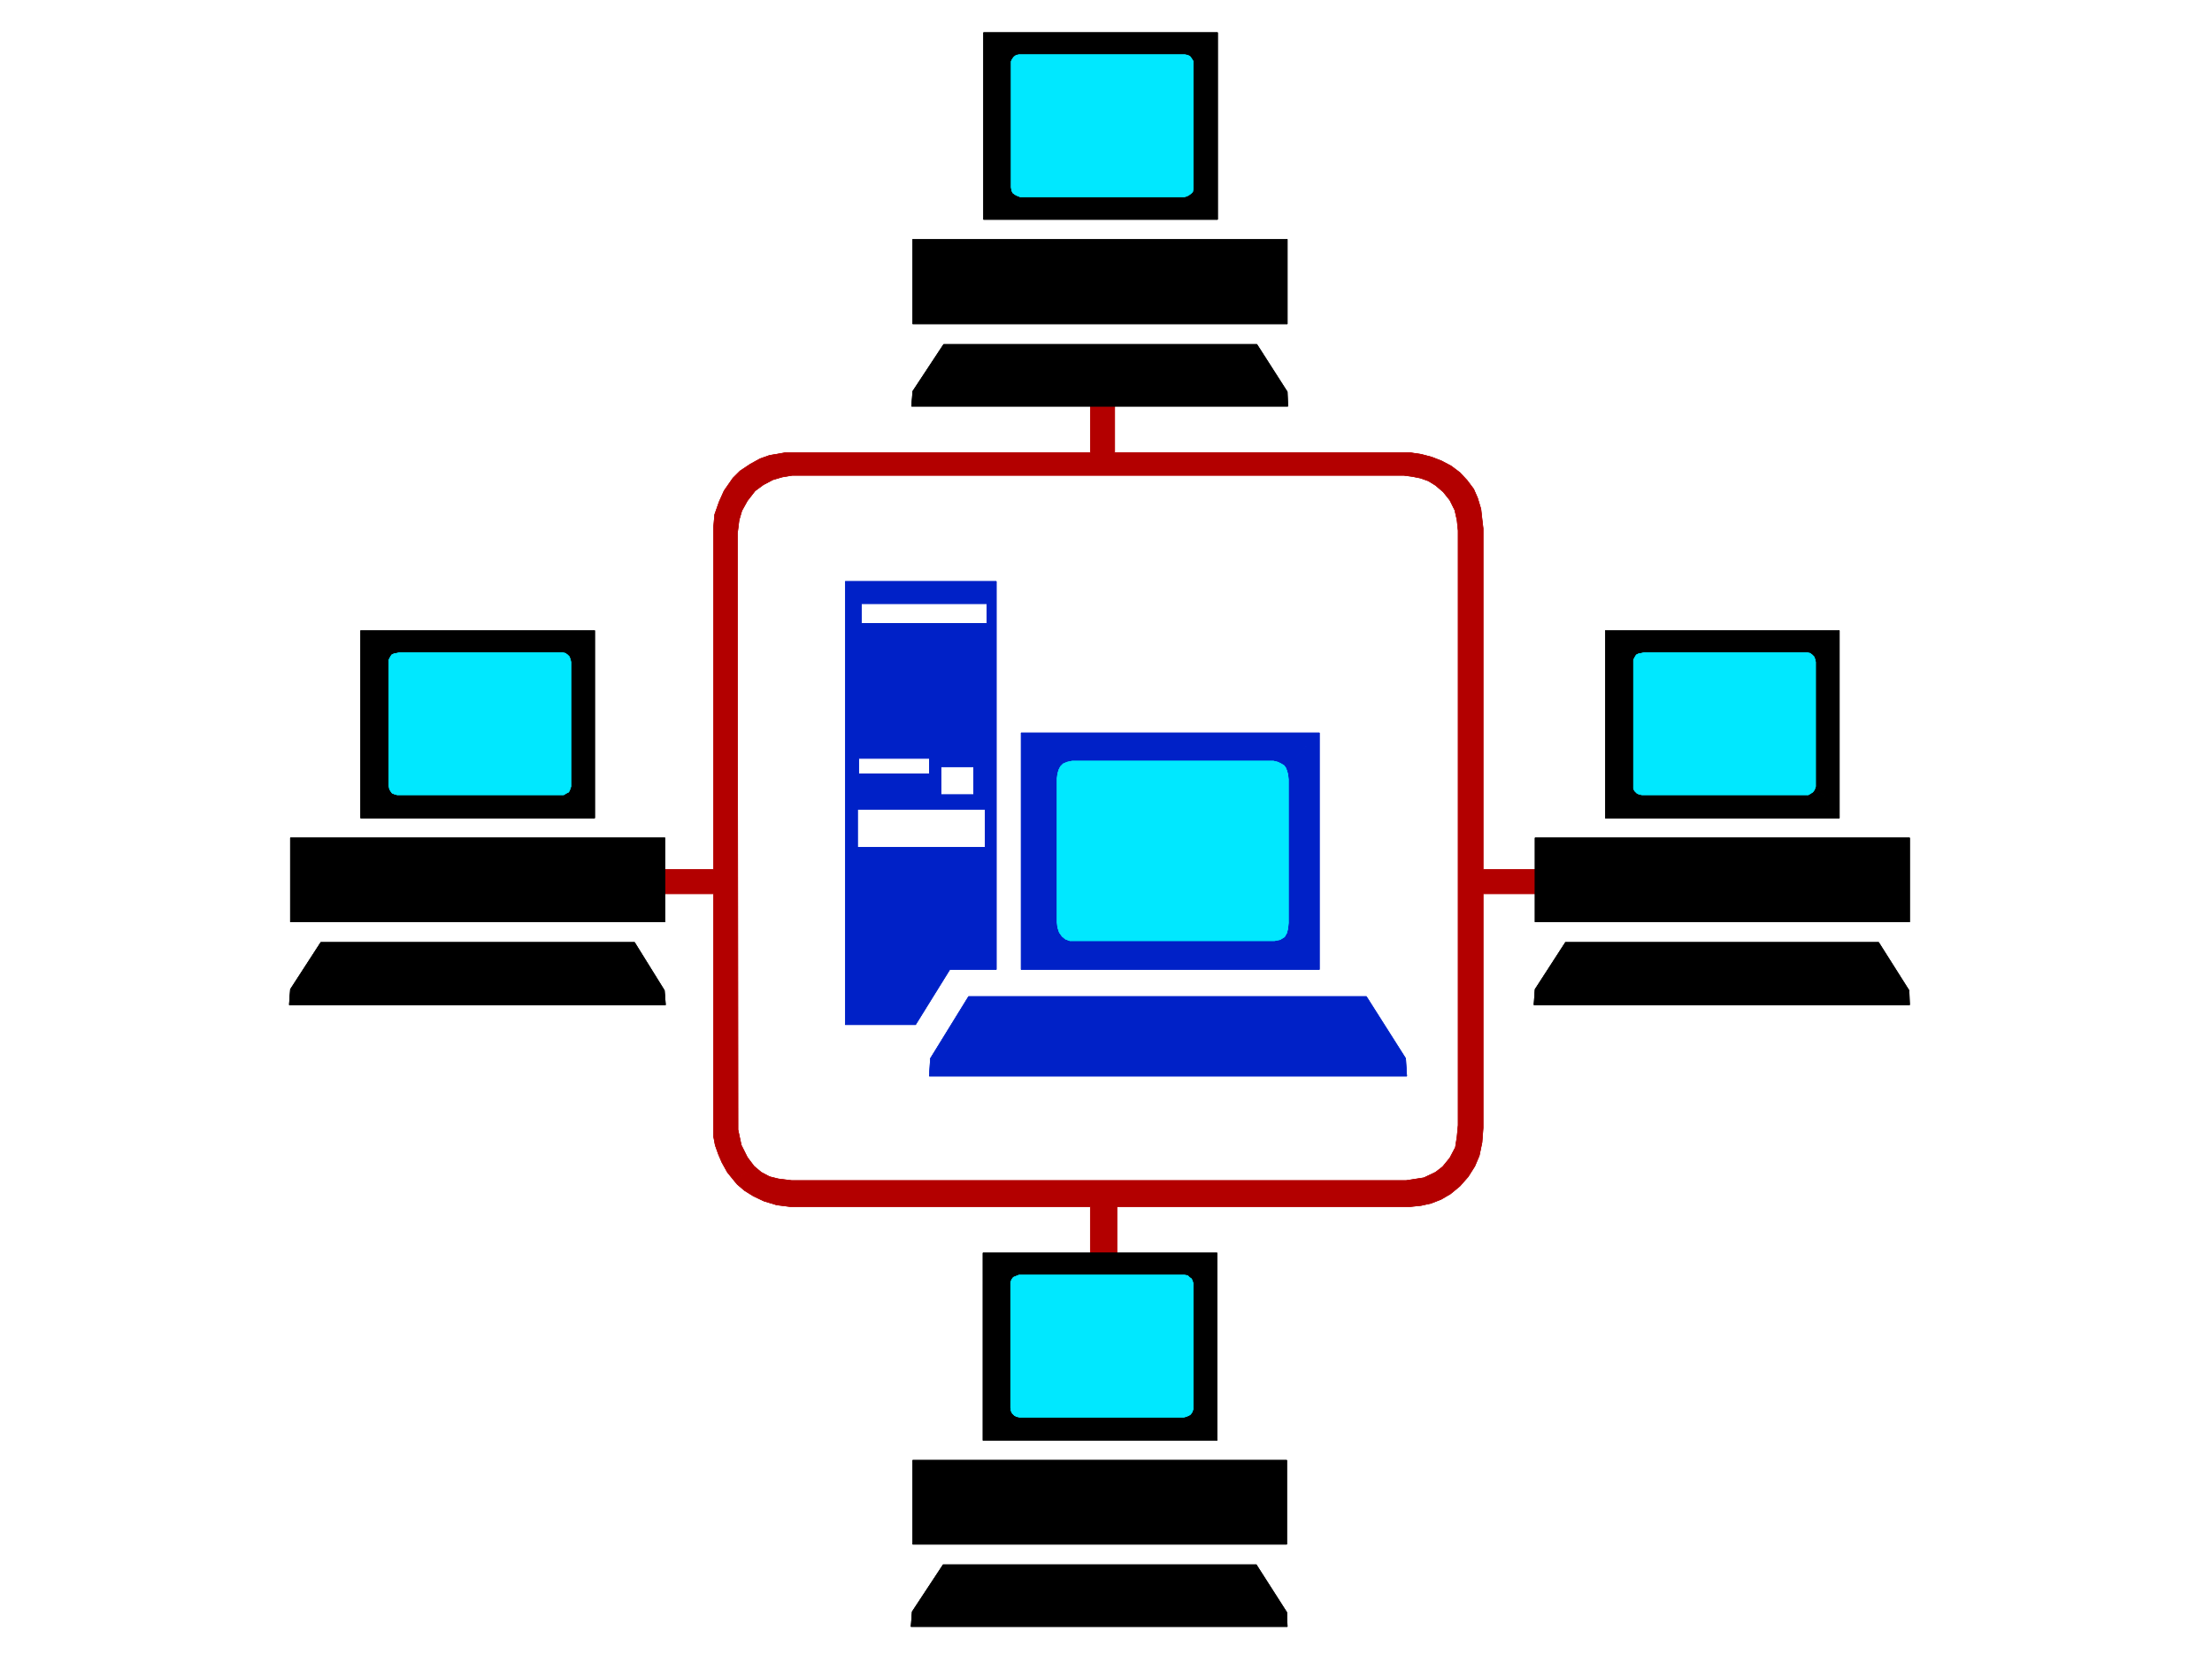 <svg width="3987.641" height="3010.38" viewBox="0 0 2990.731 2257.785" xmlns="http://www.w3.org/2000/svg"><rect x="0" y="0" width="2990.731" height="2257.785" fill="#808080" stroke="none"/><defs><clipPath id="a"><path d="M0 2.82h2990.73V2261H0Zm0 0"/></clipPath><clipPath id="b"><path d="M0 2.82h2990.73v2257.786H0Zm0 0"/></clipPath></defs><g clip-path="url(#a)" transform="translate(0 -2.82)"><path style="fill:#fff;fill-opacity:1;fill-rule:nonzero;stroke:none" d="M0 2260.606h2991.71V2.82H0Zm0 0"/></g><g clip-path="url(#b)" transform="translate(0 -2.82)"><path style="fill:#fff;fill-opacity:1;fill-rule:evenodd;stroke:#fff;stroke-width:.19;stroke-linecap:square;stroke-linejoin:bevel;stroke-miterlimit:10;stroke-opacity:1" d="M0 .5h761.25V575H0Zm0 0" transform="matrix(3.93 0 0 -3.93 0 2262.57)"/></g><path style="fill:#0021c7;fill-opacity:1;fill-rule:evenodd;stroke:#0021c7;stroke-width:.19;stroke-linecap:square;stroke-linejoin:bevel;stroke-miterlimit:10;stroke-opacity:1" d="m483.96 204.87-.38 6.08-13.51 21.29H333.24l-13.13-21.29-.39-6.08zm0 0" transform="matrix(3.93 0 0 -3.93 0 2259.75)"/><path style="fill:none;stroke:#0021c7;stroke-width:.19;stroke-linecap:square;stroke-linejoin:bevel;stroke-miterlimit:10;stroke-opacity:1" d="m483.96 204.87-.38 6.08-13.51 21.29H333.24l-13.13-21.29-.39-6.08zm0 0" transform="matrix(3.93 0 0 -3.93 0 2259.75)"/><path style="fill:#0021c7;fill-opacity:1;fill-rule:evenodd;stroke:#0021c7;stroke-width:.19;stroke-linecap:square;stroke-linejoin:bevel;stroke-miterlimit:10;stroke-opacity:1" d="M342.75 283.38v-41.82h-15.98l-11.8-19.01H290.8v152.46h51.95v-7.41l-3.23-.19h-43.2v-6.85h43.2v6.85l3.23.19v-56.28h-19.03l-4 2.86h-24.36v-5.33h24.36v5.33l4-2.86v-9.69h11.23l4-4.94h-43.97v-13.12h43.97v13.12l-4 4.94v9.69h7.8zm0 0" transform="matrix(3.93 0 0 -3.93 0 2259.75)"/><path style="fill:none;stroke:#0021c7;stroke-width:.19;stroke-linecap:square;stroke-linejoin:bevel;stroke-miterlimit:10;stroke-opacity:1" d="M342.75 283.38v-41.82h-15.98l-11.8-19.01H290.8v152.46h51.95v-7.41l-3.23-.19h-43.2v-6.85h43.2v6.85l3.23.19v-56.28h-19.03l-4 2.86h-24.36v-5.33h24.36v5.33l4-2.86v-9.69h11.23l4-4.94h-43.97v-13.12h43.97v13.12l-4 4.94v9.69h7.8zm0 0" transform="matrix(3.93 0 0 -3.93 0 2259.75)"/><path style="fill:#0021c7;fill-opacity:1;fill-rule:evenodd;stroke:#0021c7;stroke-width:.19;stroke-linecap:square;stroke-linejoin:bevel;stroke-miterlimit:10;stroke-opacity:1" d="M453.9 322.92H351.32v-81.36H453.9v81.36l-11.61-11.98.38-.95.38-1.33.19-1.71v-49.43l-.19-1.9-.38-1.52-.76-1.33-1.53-.95-1.9-.38h-70.42l-1.52.57-1.14.95-.95 1.33-.57 1.71-.19 1.71v49.62l.19 1.52.38 1.33.57 1.14.95.96 1.33.57 1.72.38h69.27l1.52-.38 1.14-.57.96-.58.57-.76zm0 0" transform="matrix(3.93 0 0 -3.93 0 2259.75)"/><path style="fill:none;stroke:#0021c7;stroke-width:.19;stroke-linecap:square;stroke-linejoin:bevel;stroke-miterlimit:10;stroke-opacity:1" d="M453.9 322.92H351.32v-81.36H453.9v81.36l-11.61-11.98.38-.95.38-1.33.19-1.71v-49.43l-.19-1.9-.38-1.52-.76-1.33-1.53-.95-1.9-.38h-70.42l-1.52.57-1.14.95-.95 1.33-.57 1.71-.19 1.71v49.62l.19 1.52.38 1.33.57 1.14.95.96 1.33.57 1.72.38h69.27l1.52-.38 1.14-.57.96-.58.57-.76zm0 0" transform="matrix(3.93 0 0 -3.93 0 2259.75)"/><path style="fill:#b30000;fill-opacity:1;fill-rule:evenodd;stroke:#b30000;stroke-width:.19;stroke-linecap:square;stroke-linejoin:bevel;stroke-miterlimit:10;stroke-opacity:1" d="M383.48 435.27V419.3h101.63l3.8-.57 3.62-.95 3.42-1.33 3.24-1.71 3.04-2.28 2.48-2.66 2.28-3.04 1.33-3.04 1.15-3.81.38-3.42.38-3.23V275.97h17.89v-8.37h-17.89V187l-.38-4.95-.95-4.56-1.53-3.61-2.28-3.61-2.86-3.24-3.23-2.66-3.24-1.9-3.42-1.33-3.43-.76-3.61-.38H384.24v-16.16h-9.13V160H271.77l-4.57.57-4.38 1.33-3.61 1.71-3.05 1.9-2.47 2.1-.96 1.14 6.67 5.13 2.47-2.09 2.85-1.52 3.05-.76 4.57-.57h211.43l6.09.95 4 1.9 2.47 1.9 2.48 3.04 1.9 3.61.57 3.61.38 4V392.5l-.38 3.61-.76 3.42-1.71 3.43-2.28 2.85-2.67 2.28-2.47 1.52-2.67.95-2.85.57-2.86.38H272.53l-3.43-.57-3.23-.95-3.24-1.71-2.85-2.09-2.67-3.43-1.9-3.42-.95-3.23-.57-4.56.19-205.12 1.14-5.33 2.09-4.18 2.29-3.04-6.67-5.13-2.47 3.04-1.9 3.42-1.14 2.66-1.15 3.23-.57 3.04v83.46h-16.74v8.37h16.74v117.67l.38 4.37 1.53 4.37 1.71 3.81 3.04 4.37 2.48 2.47 3.42 2.28 3.43 1.9 3.23 1.14 5.52.95h104.87v15.97zm0 0" transform="matrix(3.93 0 0 -3.93 0 2259.75)"/><path style="fill:none;stroke:#b30000;stroke-width:.19;stroke-linecap:square;stroke-linejoin:bevel;stroke-miterlimit:10;stroke-opacity:1" d="M383.48 435.27V419.3h101.63l3.8-.57 3.62-.95 3.42-1.33 3.24-1.71 3.04-2.28 2.48-2.66 2.28-3.04 1.33-3.04 1.15-3.81.38-3.42.38-3.23V275.97h17.89v-8.37h-17.89V187l-.38-4.95-.95-4.56-1.53-3.61-2.28-3.61-2.86-3.24-3.23-2.66-3.24-1.9-3.42-1.33-3.43-.76-3.61-.38H384.24v-16.16h-9.13V160H271.77l-4.57.57-4.38 1.33-3.61 1.71-3.05 1.9-2.47 2.1-.96 1.14 6.67 5.13 2.47-2.09 2.85-1.52 3.05-.76 4.57-.57h211.43l6.09.95 4 1.9 2.47 1.9 2.48 3.04 1.9 3.61.57 3.61.38 4V392.5l-.38 3.61-.76 3.42-1.71 3.43-2.28 2.85-2.67 2.28-2.47 1.52-2.67.95-2.85.57-2.86.38H272.53l-3.43-.57-3.23-.95-3.24-1.71-2.85-2.09-2.67-3.43-1.9-3.42-.95-3.23-.57-4.56.19-205.12 1.14-5.33 2.09-4.18 2.29-3.04-6.67-5.13-2.47 3.04-1.9 3.42-1.14 2.66-1.15 3.23-.57 3.04v83.46h-16.74v8.37h16.74v117.67l.38 4.37 1.53 4.37 1.71 3.81 3.04 4.37 2.48 2.47 3.42 2.28 3.43 1.9 3.23 1.14 5.52.95h104.87v15.97zm0 0" transform="matrix(3.93 0 0 -3.93 0 2259.75)"/><path style="fill:#000;fill-opacity:1;fill-rule:evenodd;stroke:#000;stroke-width:.19;stroke-linecap:square;stroke-linejoin:bevel;stroke-miterlimit:10;stroke-opacity:1" d="M442.86 15.52H313.44l.39 5.13 10.65 16.16H432.2l10.47-16.35zm0 0" transform="matrix(3.93 0 0 -3.93 0 2259.75)"/><path style="fill:none;stroke:#000;stroke-width:.19;stroke-linecap:square;stroke-linejoin:bevel;stroke-miterlimit:10;stroke-opacity:1" d="M442.86 15.52H313.44l.39 5.13 10.65 16.16H432.2l10.47-16.35zm0 0" transform="matrix(3.93 0 0 -3.93 0 2259.75)"/><path style="fill:#000;fill-opacity:1;fill-rule:evenodd;stroke:#000;stroke-width:.19;stroke-linecap:square;stroke-linejoin:bevel;stroke-miterlimit:10;stroke-opacity:1" d="M442.67 43.85v28.89H314.02V43.85Zm0 0" transform="matrix(3.93 0 0 -3.93 0 2259.75)"/><path style="fill:none;stroke:#000;stroke-width:.19;stroke-linecap:square;stroke-linejoin:bevel;stroke-miterlimit:10;stroke-opacity:1" d="M442.67 43.85v28.89H314.02V43.85Zm0 0" transform="matrix(3.93 0 0 -3.93 0 2259.75)"/><path style="fill:#000;fill-opacity:1;fill-rule:evenodd;stroke:#000;stroke-width:.19;stroke-linecap:square;stroke-linejoin:bevel;stroke-miterlimit:10;stroke-opacity:1" d="M410.5 91.18v-.76l-.38-1.14-.57-.76-.57-.38-.95-.38-.76-.19h-56.52l-.96.19-.76.38-.76.76-.38.76-.19 1.14v43.16l.38.95.57.76.95.38.96.38h56.9l1.14-.19.57-.57.76-.57.38-.95.19-.76V91.18l8.19-11.59v64.44h-80.5V79.59h80.5zm0 0" transform="matrix(3.93 0 0 -3.93 0 2259.75)"/><path style="fill:none;stroke:#000;stroke-width:.19;stroke-linecap:square;stroke-linejoin:bevel;stroke-miterlimit:10;stroke-opacity:1" d="M410.5 91.18v-.76l-.38-1.14-.57-.76-.57-.38-.95-.38-.76-.19h-56.52l-.96.19-.76.38-.76.76-.38.76-.19 1.14v43.16l.38.95.57.76.95.38.96.38h56.9l1.14-.19.57-.57.76-.57.38-.95.19-.76V91.18l8.19-11.59v64.44h-80.5V79.59h80.5zm0 0" transform="matrix(3.93 0 0 -3.93 0 2259.75)"/><path style="fill:#000;fill-opacity:1;fill-rule:evenodd;stroke:#000;stroke-width:.19;stroke-linecap:square;stroke-linejoin:bevel;stroke-miterlimit:10;stroke-opacity:1" d="M228.95 229.39H99.53l.38 5.32 10.47 16.16h107.91l10.28-16.54zm0 0" transform="matrix(3.93 0 0 -3.93 0 2259.75)"/><path style="fill:none;stroke:#000;stroke-width:.19;stroke-linecap:square;stroke-linejoin:bevel;stroke-miterlimit:10;stroke-opacity:1" d="M228.95 229.39H99.53l.38 5.32 10.47 16.16h107.91l10.28-16.54zm0 0" transform="matrix(3.93 0 0 -3.93 0 2259.75)"/><path style="fill:#000;fill-opacity:1;fill-rule:evenodd;stroke:#000;stroke-width:.19;stroke-linecap:square;stroke-linejoin:bevel;stroke-miterlimit:10;stroke-opacity:1" d="M228.76 286.8H99.91v-28.89h128.85zm0 0" transform="matrix(3.93 0 0 -3.93 0 2259.75)"/><path style="fill:none;stroke:#000;stroke-width:.19;stroke-linecap:square;stroke-linejoin:bevel;stroke-miterlimit:10;stroke-opacity:1" d="M228.76 286.8H99.91v-28.89h128.85zm0 0" transform="matrix(3.93 0 0 -3.93 0 2259.75)"/><path style="fill:#000;fill-opacity:1;fill-rule:evenodd;stroke:#000;stroke-width:.19;stroke-linecap:square;stroke-linejoin:bevel;stroke-miterlimit:10;stroke-opacity:1" d="M196.4 305.24v-.76l-.38-1.14-.38-.76-.76-.38-.95-.57h-57.29l-.76.19-.95.38-.57.76-.38.76-.19 1.14v43.15l.38.77.57.95.76.38.95.19.96.19h56.14l.95-.19.76-.57.57-.57.38-.96.19-.95v-42.01l8.19-11.6v64.45h-80.51v-64.45h80.51zm0 0" transform="matrix(3.93 0 0 -3.93 0 2259.75)"/><path style="fill:none;stroke:#000;stroke-width:.19;stroke-linecap:square;stroke-linejoin:bevel;stroke-miterlimit:10;stroke-opacity:1" d="M196.4 305.24v-.76l-.38-1.14-.38-.76-.76-.38-.95-.57h-57.29l-.76.19-.95.38-.57.76-.38.76-.19 1.14v43.15l.38.77.57.95.76.38.95.19.96.19h56.14l.95-.19.76-.57.57-.57.38-.96.19-.95v-42.01l8.19-11.6v64.45h-80.51v-64.45h80.51zm0 0" transform="matrix(3.93 0 0 -3.93 0 2259.75)"/><path style="fill:#000;fill-opacity:1;fill-rule:evenodd;stroke:#000;stroke-width:.19;stroke-linecap:square;stroke-linejoin:bevel;stroke-miterlimit:10;stroke-opacity:1" d="M656.96 229.39H527.74l.38 5.32 10.46 16.16H646.3l10.47-16.54zm0 0" transform="matrix(3.93 0 0 -3.93 0 2259.75)"/><path style="fill:none;stroke:#000;stroke-width:.19;stroke-linecap:square;stroke-linejoin:bevel;stroke-miterlimit:10;stroke-opacity:1" d="M656.96 229.39H527.74l.38 5.32 10.46 16.16H646.3l10.47-16.54zm0 0" transform="matrix(3.93 0 0 -3.93 0 2259.75)"/><path style="fill:#000;fill-opacity:1;fill-rule:evenodd;stroke:#000;stroke-width:.19;stroke-linecap:square;stroke-linejoin:bevel;stroke-miterlimit:10;stroke-opacity:1" d="M656.96 257.91v28.89H528.12v-28.89zm0 0" transform="matrix(3.93 0 0 -3.93 0 2259.75)"/><path style="fill:none;stroke:#000;stroke-width:.19;stroke-linecap:square;stroke-linejoin:bevel;stroke-miterlimit:10;stroke-opacity:1" d="M656.96 257.91v28.89H528.12v-28.89zm0 0" transform="matrix(3.93 0 0 -3.93 0 2259.75)"/><path style="fill:#000;fill-opacity:1;fill-rule:evenodd;stroke:#000;stroke-width:.19;stroke-linecap:square;stroke-linejoin:bevel;stroke-miterlimit:10;stroke-opacity:1" d="M624.61 305.24v-.76l-.39-1.14-.57-.76-.57-.38-.95-.57h-57.28l-.95.19-.77.38-.76.76-.38.76v44.29l.38.77.57.95.77.38 1.9.38h56.14l.95-.19.76-.57.57-.57.39-.96.19-.95v-42.01l8.18-11.6v64.45h-80.5v-64.45h80.5zm0 0" transform="matrix(3.93 0 0 -3.93 0 2259.75)"/><path style="fill:none;stroke:#000;stroke-width:.19;stroke-linecap:square;stroke-linejoin:bevel;stroke-miterlimit:10;stroke-opacity:1" d="M624.61 305.24v-.76l-.39-1.14-.57-.76-.57-.38-.95-.57h-57.28l-.95.19-.77.38-.76.76-.38.76v44.29l.38.77.57.95.77.38 1.9.38h56.14l.95-.19.76-.57.57-.57.39-.96.19-.95v-42.01l8.18-11.6v64.45h-80.5v-64.45h80.5zm0 0" transform="matrix(3.93 0 0 -3.93 0 2259.75)"/><path style="fill:#000;fill-opacity:1;fill-rule:evenodd;stroke:#000;stroke-width:.19;stroke-linecap:square;stroke-linejoin:bevel;stroke-miterlimit:10;stroke-opacity:1" d="M443.05 435.27H313.63l.39 5.14 10.65 16.15h107.72l10.47-16.34zm0 0" transform="matrix(3.93 0 0 -3.93 0 2259.75)"/><path style="fill:none;stroke:#000;stroke-width:.19;stroke-linecap:square;stroke-linejoin:bevel;stroke-miterlimit:10;stroke-opacity:1" d="M443.05 435.27H313.63l.39 5.14 10.65 16.15h107.72l10.47-16.34zm0 0" transform="matrix(3.93 0 0 -3.93 0 2259.75)"/><path style="fill:#000;fill-opacity:1;fill-rule:evenodd;stroke:#000;stroke-width:.19;stroke-linecap:square;stroke-linejoin:bevel;stroke-miterlimit:10;stroke-opacity:1" d="M442.86 463.6v29.08H314.02V463.6zm0 0" transform="matrix(3.93 0 0 -3.93 0 2259.75)"/><path style="fill:none;stroke:#000;stroke-width:.19;stroke-linecap:square;stroke-linejoin:bevel;stroke-miterlimit:10;stroke-opacity:1" d="M442.86 463.6v29.08H314.02V463.6zm0 0" transform="matrix(3.93 0 0 -3.93 0 2259.75)"/><path style="fill:#000;fill-opacity:1;fill-rule:evenodd;stroke:#000;stroke-width:.19;stroke-linecap:square;stroke-linejoin:bevel;stroke-miterlimit:10;stroke-opacity:1" d="M410.5 510.93v-.76l-.19-1.14-.57-.57-.76-.57-.76-.38-.76-.19h-56.52l-.96.38-.76.38-.76.57-.38.76-.19 1.14v43.35l.38.76.57.76.76.57.96.19h57.09l.95-.19.76-.38.57-.76.57-.95v-42.97l8.38-11.4v64.25h-80.5v-64.25h80.5zm0 0" transform="matrix(3.93 0 0 -3.93 0 2259.75)"/><path style="fill:none;stroke:#000;stroke-width:.19;stroke-linecap:square;stroke-linejoin:bevel;stroke-miterlimit:10;stroke-opacity:1" d="M410.5 510.93v-.76l-.19-1.14-.57-.57-.76-.57-.76-.38-.76-.19h-56.52l-.96.38-.76.38-.76.57-.38.76-.19 1.14v43.35l.38.76.57.76.76.57.96.19h57.09l.95-.19.76-.38.57-.76.57-.95v-42.97l8.38-11.4v64.25h-80.5v-64.25h80.5zm0 0" transform="matrix(3.93 0 0 -3.93 0 2259.75)"/><path style="fill:#00e8ff;fill-opacity:1;fill-rule:evenodd;stroke:#00e8ff;stroke-width:.19;stroke-linecap:square;stroke-linejoin:bevel;stroke-miterlimit:10;stroke-opacity:1" d="m442.29 310.94.38-.95.38-1.33.19-1.71v-49.43l-.19-1.9-.38-1.52-.76-1.33-1.53-.95-1.9-.38h-70.42l-1.52.57-1.14.95-.95 1.33-.57 1.71-.19 1.71v49.62l.19 1.52.38 1.33.57 1.14.95.96 1.33.57 1.72.38h69.27l1.52-.38 1.14-.57.96-.58zm0 0" transform="matrix(3.93 0 0 -3.93 0 2259.75)"/><path style="fill:none;stroke:#00e8ff;stroke-width:.19;stroke-linecap:square;stroke-linejoin:bevel;stroke-miterlimit:10;stroke-opacity:1" d="m442.29 310.94.38-.95.38-1.33.19-1.71v-49.43l-.19-1.9-.38-1.52-.76-1.33-1.53-.95-1.9-.38h-70.42l-1.52.57-1.14.95-.95 1.33-.57 1.71-.19 1.71v49.62l.19 1.52.38 1.33.57 1.14.95.96 1.33.57 1.72.38h69.27l1.52-.38 1.14-.57.96-.58zm0 0" transform="matrix(3.93 0 0 -3.93 0 2259.75)"/><path style="fill:#00e8ff;fill-opacity:1;fill-rule:evenodd;stroke:#00e8ff;stroke-width:.19;stroke-linecap:square;stroke-linejoin:bevel;stroke-miterlimit:10;stroke-opacity:1" d="M410.5 510.93v-.76l-.19-1.14-.57-.57-.76-.57-.76-.38-.76-.19h-56.52l-.96.38-.76.38-.76.57-.38.76-.19 1.14v43.35l.38.76.57.76.76.57.96.19h57.09l.95-.19.76-.38.57-.76.57-.95zm0 0" transform="matrix(3.93 0 0 -3.93 0 2259.75)"/><path style="fill:none;stroke:#00e8ff;stroke-width:.19;stroke-linecap:square;stroke-linejoin:bevel;stroke-miterlimit:10;stroke-opacity:1" d="M410.5 510.93v-.76l-.19-1.14-.57-.57-.76-.57-.76-.38-.76-.19h-56.52l-.96.38-.76.38-.76.57-.38.76-.19 1.14v43.35l.38.76.57.76.76.57.96.19h57.09l.95-.19.76-.38.57-.76.57-.95zm0 0" transform="matrix(3.93 0 0 -3.93 0 2259.75)"/><path style="fill:#00e8ff;fill-opacity:1;fill-rule:evenodd;stroke:#00e8ff;stroke-width:.19;stroke-linecap:square;stroke-linejoin:bevel;stroke-miterlimit:10;stroke-opacity:1" d="m624.61 304.48-.39-1.14-.57-.76-.57-.38-.95-.57h-57.28l-.95.19-.77.38-.76.76-.38.76v44.29l.38.77.57.95.77.38 1.9.38h56.14l.95-.19.76-.57.57-.57.39-.96.19-.95zm0 0" transform="matrix(3.93 0 0 -3.93 0 2259.75)"/><path style="fill:none;stroke:#00e8ff;stroke-width:.19;stroke-linecap:square;stroke-linejoin:bevel;stroke-miterlimit:10;stroke-opacity:1" d="m624.61 304.48-.39-1.14-.57-.76-.57-.38-.95-.57h-57.28l-.95.19-.77.38-.76.76-.38.76v44.29l.38.77.57.95.77.38 1.9.38h56.14l.95-.19.76-.57.57-.57.39-.96.19-.95zm0 0" transform="matrix(3.93 0 0 -3.93 0 2259.75)"/><path style="fill:#00e8ff;fill-opacity:1;fill-rule:evenodd;stroke:#00e8ff;stroke-width:.19;stroke-linecap:square;stroke-linejoin:bevel;stroke-miterlimit:10;stroke-opacity:1" d="M196.4 305.24v-.76l-.38-1.14-.38-.76-.76-.38-.95-.57h-57.29l-.76.19-.95.38-.57.76-.38.76-.19 1.14v43.15l.38.77.57.95.76.38.95.19.96.19h56.14l.95-.19.76-.57.57-.57.38-.96.19-.95zm0 0" transform="matrix(3.93 0 0 -3.93 0 2259.75)"/><path style="fill:none;stroke:#00e8ff;stroke-width:.19;stroke-linecap:square;stroke-linejoin:bevel;stroke-miterlimit:10;stroke-opacity:1" d="M196.4 305.24v-.76l-.38-1.14-.38-.76-.76-.38-.95-.57h-57.29l-.76.19-.95.38-.57.76-.38.76-.19 1.14v43.15l.38.77.57.95.76.38.95.19.96.19h56.14l.95-.19.76-.57.57-.57.38-.96.19-.95zm0 0" transform="matrix(3.93 0 0 -3.93 0 2259.75)"/><path style="fill:#00e8ff;fill-opacity:1;fill-rule:evenodd;stroke:#00e8ff;stroke-width:.19;stroke-linecap:square;stroke-linejoin:bevel;stroke-miterlimit:10;stroke-opacity:1" d="M410.5 91.18v-.76l-.38-1.14-.57-.76-.57-.38-.95-.38-.76-.19h-56.52l-.96.19-.76.38-.76.76-.38.76-.19 1.14v43.16l.38.95.57.76.95.38.96.38h56.9l1.14-.19.57-.57.76-.57.38-.95.19-.76zm0 0" transform="matrix(3.93 0 0 -3.93 0 2259.75)"/><path style="fill:none;stroke:#00e8ff;stroke-width:.19;stroke-linecap:square;stroke-linejoin:bevel;stroke-miterlimit:10;stroke-opacity:1" d="M410.5 91.18v-.76l-.38-1.14-.57-.76-.57-.38-.95-.38-.76-.19h-56.52l-.96.19-.76.38-.76.76-.38.76-.19 1.14v43.16l.38.95.57.76.95.38.96.38h56.9l1.14-.19.57-.57.76-.57.38-.95.19-.76zm0 0" transform="matrix(3.93 0 0 -3.93 0 2259.75)"/><path style="fill:none;stroke:#0021c7;stroke-width:.19;stroke-linecap:square;stroke-linejoin:bevel;stroke-miterlimit:10;stroke-opacity:1" d="M339.52 367.41v-6.85h-43.2v6.85zm-19.8-58.18v4.95h-24.36v-5.33h24.36zm19.23-12.54v-13.12h-43.97v13.12zm-15.23 14.63v-9.69h11.23v9.69zm0 0" transform="matrix(3.93 0 0 -3.93 0 2259.75)"/></svg>
